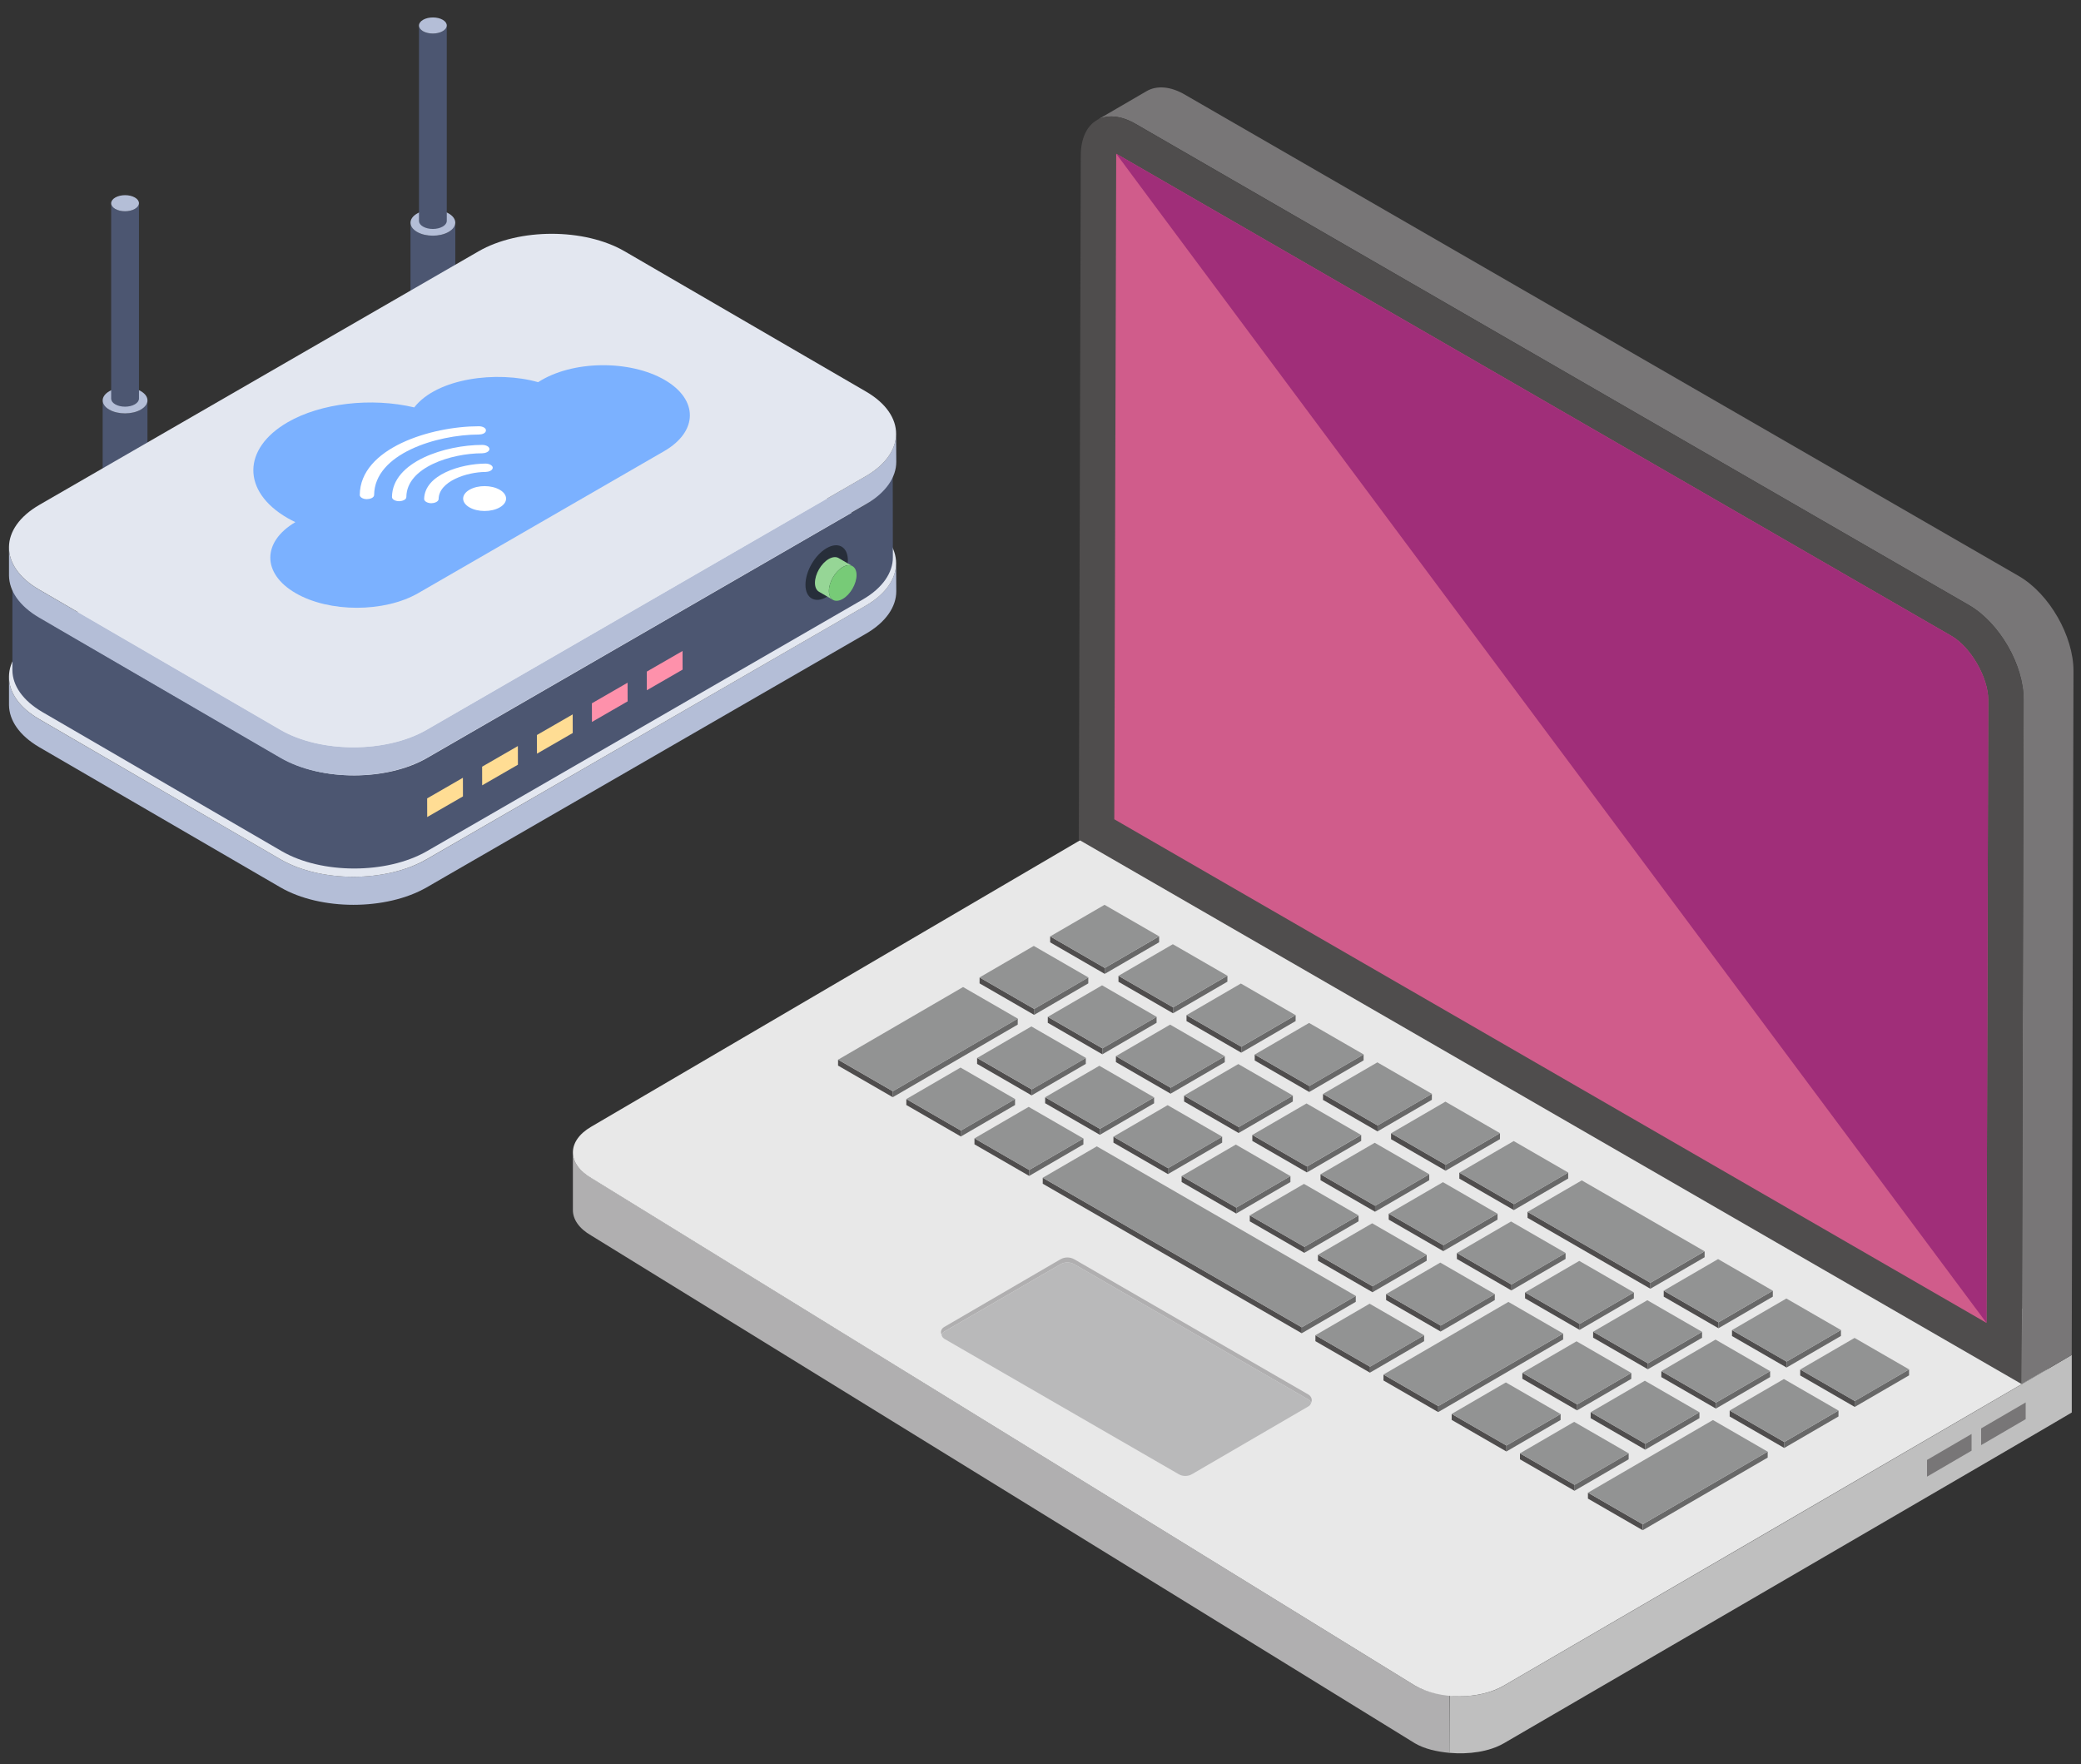 <svg width="105" height="89" viewBox="0 0 105 89" fill="none" xmlns="http://www.w3.org/2000/svg">
<rect x="0" y="0" width="105" height="89" fill="#333333" stroke="none"/>
<path d="M104.534 68.359V71.264C104.43 71.351 75.882 87.951 75.882 87.951C75.139 88.383 74.101 88.521 73.133 88.435L73.15 85.548C74.118 85.651 75.139 85.478 75.882 85.046C75.882 85.046 104.43 68.446 104.534 68.359Z" fill="#BFBFBF"/>
<path d="M102.208 70.757V71.6L99.961 72.91V72.066L102.208 70.757Z" fill="#787677"/>
<path d="M99.478 72.347V73.191L97.231 74.501V73.657L99.478 72.347Z" fill="#787677"/>
<path d="M29.835 59.424L71.395 85.043C71.889 85.325 72.507 85.463 73.141 85.522V88.437C72.504 88.378 71.885 88.24 71.395 87.955L29.835 62.337C29.21 61.98 28.906 61.515 28.906 61.051V58.138C28.906 58.602 29.21 59.068 29.835 59.424Z" fill="#B0AFB0"/>
<path d="M103.072 66.61C104.316 67.328 104.322 68.487 103.087 69.206L75.877 85.044C74.641 85.762 72.64 85.762 71.396 85.044L29.833 59.434C28.601 58.723 28.595 57.564 29.83 56.846L55.41 41.859C56.646 41.141 58.647 41.141 59.879 41.852L103.072 66.61Z" fill="#E8E8E8"/>
<path d="M55.344 6.059C55.844 5.772 56.541 5.808 57.309 6.255L99.35 30.532C100.887 31.426 102.12 33.552 102.102 35.322L102.012 69.826L104.532 68.361L104.621 33.856C104.621 32.087 103.406 29.961 101.869 29.067L59.811 4.79C59.061 4.343 58.364 4.308 57.863 4.593L55.344 6.059Z" fill="#787677"/>
<path d="M99.355 30.535C100.883 31.418 102.112 33.558 102.107 35.315L102.009 69.832L54.434 42.364L54.532 7.847C54.536 6.09 55.773 5.373 57.301 6.256L99.355 30.535Z" fill="#4F4D4D"/>
<path d="M100.319 35.31C100.323 34.184 99.436 32.646 98.461 32.083C98.461 32.083 56.348 7.77 56.32 7.756C56.32 7.785 56.223 41.334 56.223 41.334L100.23 66.742L100.319 35.31Z" fill="#D05C8B"/>
<path d="M100.319 35.31C100.323 34.184 99.436 32.646 98.461 32.083C98.461 32.083 56.348 7.77 56.32 7.756C56.32 7.785 100.23 66.742 100.23 66.742L100.319 35.31Z" fill="#A02E79"/>
<path d="M58.486 47.239L58.485 47.54L55.742 49.134L55.743 48.834L58.486 47.239Z" fill="#686868"/>
<path d="M55.742 48.834L55.741 49.134L52.988 47.544L52.989 47.244L55.742 48.834Z" fill="#4F4D4D"/>
<path d="M58.484 47.239L55.742 48.834L52.988 47.244L55.731 45.65L58.484 47.239Z" fill="#929393"/>
<path d="M61.931 49.227L61.93 49.528L59.188 51.122L59.188 50.822L61.931 49.227Z" fill="#686868"/>
<path d="M59.187 50.822L59.187 51.122L56.434 49.533L56.434 49.232L59.187 50.822Z" fill="#4F4D4D"/>
<path d="M61.93 49.227L59.187 50.822L56.434 49.232L59.177 47.638L61.93 49.227Z" fill="#929393"/>
<path d="M65.373 51.216L65.372 51.516L62.629 53.11L62.63 52.81L65.373 51.216Z" fill="#686868"/>
<path d="M62.629 52.81L62.628 53.11L59.867 51.516L59.868 51.216L62.629 52.81Z" fill="#4F4D4D"/>
<path d="M65.371 51.216L62.628 52.81L59.867 51.216L62.61 49.621L65.371 51.216Z" fill="#929393"/>
<path d="M68.802 53.199L68.802 53.499L66.059 55.093L66.059 54.793L68.802 53.199Z" fill="#686868"/>
<path d="M66.063 54.793L66.062 55.094L63.309 53.504L63.309 53.204L66.063 54.793Z" fill="#4F4D4D"/>
<path d="M68.805 53.199L66.062 54.793L63.309 53.204L66.052 51.61L68.805 53.199Z" fill="#929393"/>
<path d="M72.248 55.187L72.247 55.488L69.504 57.082L69.505 56.781L72.248 55.187Z" fill="#686868"/>
<path d="M69.508 56.781L69.507 57.082L66.754 55.492L66.755 55.192L69.508 56.781Z" fill="#4F4D4D"/>
<path d="M72.25 55.187L69.507 56.781L66.754 55.192L69.497 53.598L72.25 55.187Z" fill="#929393"/>
<path d="M75.685 57.171L75.684 57.471L72.941 59.065L72.942 58.765L75.685 57.171Z" fill="#686868"/>
<path d="M72.942 58.765L72.941 59.065L70.188 57.476L70.188 57.175L72.942 58.765Z" fill="#4F4D4D"/>
<path d="M75.684 57.171L72.941 58.765L70.188 57.175L72.931 55.581L75.684 57.171Z" fill="#929393"/>
<path d="M79.127 59.159L79.126 59.459L76.383 61.053L76.384 60.753L79.127 59.159Z" fill="#686868"/>
<path d="M76.387 60.753L76.386 61.053L73.633 59.464L73.634 59.163L76.387 60.753Z" fill="#4F4D4D"/>
<path d="M79.129 59.159L76.386 60.753L73.633 59.163L76.376 57.569L79.129 59.159Z" fill="#929393"/>
<path d="M86.01 63.13L86.009 63.431L83.273 65.02L83.274 64.72L86.01 63.13Z" fill="#686868"/>
<path d="M83.272 64.72L83.271 65.02L77.074 61.443L77.075 61.142L83.272 64.72Z" fill="#4F4D4D"/>
<path d="M86.006 63.13L83.271 64.72L77.074 61.142L79.81 59.553L86.006 63.13Z" fill="#929393"/>
<path d="M89.451 65.118L89.45 65.419L86.707 67.013L86.708 66.713L89.451 65.118Z" fill="#686868"/>
<path d="M86.707 66.713L86.706 67.013L83.945 65.419L83.946 65.118L86.707 66.713Z" fill="#4F4D4D"/>
<path d="M89.449 65.118L86.706 66.712L83.945 65.118L86.688 63.524L89.449 65.118Z" fill="#929393"/>
<path d="M92.888 67.102L92.888 67.402L90.144 68.996L90.145 68.696L92.888 67.102Z" fill="#686868"/>
<path d="M90.145 68.696L90.144 68.996L87.391 67.407L87.391 67.107L90.145 68.696Z" fill="#4F4D4D"/>
<path d="M92.887 67.102L90.144 68.696L87.391 67.106L90.134 65.513L92.887 67.102Z" fill="#929393"/>
<path d="M96.326 69.09L96.325 69.39L93.582 70.984L93.583 70.684L96.326 69.09Z" fill="#686868"/>
<path d="M93.586 70.684L93.585 70.984L90.832 69.395L90.833 69.094L93.586 70.684Z" fill="#4F4D4D"/>
<path d="M96.328 69.09L93.585 70.684L90.832 69.095L93.575 67.501L96.328 69.09Z" fill="#929393"/>
<path d="M54.912 49.313L54.911 49.614L52.176 51.204L52.177 50.903L54.912 49.313Z" fill="#686868"/>
<path d="M52.18 50.903L52.179 51.203L49.426 49.614L49.427 49.313L52.18 50.903Z" fill="#4F4D4D"/>
<path d="M54.914 49.313L52.179 50.903L49.426 49.313L52.161 47.724L54.914 49.313Z" fill="#929393"/>
<path d="M58.358 51.302L58.357 51.602L55.621 53.192L55.622 52.891L58.358 51.302Z" fill="#686868"/>
<path d="M55.621 52.891L55.62 53.192L52.867 51.602L52.868 51.302L55.621 52.891Z" fill="#4F4D4D"/>
<path d="M58.36 51.302L55.624 52.891L52.871 51.302L55.607 49.712L58.36 51.302Z" fill="#929393"/>
<path d="M61.799 53.29L61.798 53.59L59.062 55.18L59.063 54.879L61.799 53.29Z" fill="#686868"/>
<path d="M59.066 54.879L59.066 55.18L56.305 53.586L56.306 53.285L59.066 54.879Z" fill="#4F4D4D"/>
<path d="M61.801 53.289L59.066 54.879L56.305 53.285L59.04 51.695L61.801 53.289Z" fill="#929393"/>
<path d="M65.232 55.273L65.231 55.574L62.496 57.163L62.497 56.863L65.232 55.273Z" fill="#686868"/>
<path d="M62.5 56.863L62.499 57.163L59.746 55.574L59.747 55.273L62.5 56.863Z" fill="#4F4D4D"/>
<path d="M65.235 55.273L62.499 56.863L59.746 55.273L62.481 53.684L65.235 55.273Z" fill="#929393"/>
<path d="M68.681 57.261L68.681 57.562L65.945 59.151L65.946 58.851L68.681 57.261Z" fill="#686868"/>
<path d="M65.942 58.851L65.941 59.151L63.188 57.562L63.188 57.261L65.942 58.851Z" fill="#4F4D4D"/>
<path d="M68.676 57.261L65.941 58.851L63.188 57.261L65.923 55.672L68.676 57.261Z" fill="#929393"/>
<path d="M72.115 59.245L72.114 59.545L69.379 61.135L69.38 60.835L72.115 59.245Z" fill="#686868"/>
<path d="M69.383 60.835L69.382 61.135L66.629 59.545L66.63 59.245L69.383 60.835Z" fill="#4F4D4D"/>
<path d="M72.118 59.245L69.382 60.835L66.629 59.245L69.364 57.656L72.118 59.245Z" fill="#929393"/>
<path d="M75.561 61.233L75.56 61.533L72.824 63.123L72.825 62.822L75.561 61.233Z" fill="#686868"/>
<path d="M72.824 62.822L72.823 63.123L70.07 61.533L70.071 61.233L72.824 62.822Z" fill="#4F4D4D"/>
<path d="M75.559 61.233L72.823 62.822L70.07 61.233L72.806 59.643L75.559 61.233Z" fill="#929393"/>
<path d="M78.994 63.216L78.993 63.517L76.258 65.106L76.259 64.806L78.994 63.216Z" fill="#686868"/>
<path d="M76.262 64.806L76.261 65.106L73.508 63.517L73.509 63.217L76.262 64.806Z" fill="#4F4D4D"/>
<path d="M78.996 63.216L76.261 64.806L73.508 63.217L76.243 61.627L78.996 63.216Z" fill="#929393"/>
<path d="M82.439 65.204L82.439 65.505L79.703 67.095L79.704 66.794L82.439 65.204Z" fill="#686868"/>
<path d="M79.703 66.794L79.702 67.095L76.949 65.505L76.95 65.205L79.703 66.794Z" fill="#4F4D4D"/>
<path d="M82.438 65.205L79.702 66.794L76.949 65.205L79.685 63.615L82.438 65.205Z" fill="#929393"/>
<path d="M85.881 67.193L85.88 67.493L83.144 69.083L83.145 68.782L85.881 67.193Z" fill="#686868"/>
<path d="M83.145 68.782L83.144 69.082L80.383 67.488L80.384 67.188L83.145 68.782Z" fill="#4F4D4D"/>
<path d="M85.879 67.193L83.144 68.782L80.383 67.188L83.118 65.599L85.879 67.193Z" fill="#929393"/>
<path d="M89.314 69.176L89.314 69.476L86.578 71.066L86.579 70.766L89.314 69.176Z" fill="#686868"/>
<path d="M86.578 70.766L86.577 71.066L83.824 69.477L83.825 69.176L86.578 70.766Z" fill="#4F4D4D"/>
<path d="M89.313 69.176L86.577 70.766L83.824 69.176L86.56 67.586L89.313 69.176Z" fill="#929393"/>
<path d="M92.764 71.164L92.763 71.464L90.027 73.054L90.028 72.754L92.764 71.164Z" fill="#686868"/>
<path d="M90.028 72.754L90.027 73.054L87.273 71.465L87.274 71.164L90.028 72.754Z" fill="#4F4D4D"/>
<path d="M92.762 71.164L90.027 72.754L87.273 71.164L90.009 69.575L92.762 71.164Z" fill="#929393"/>
<path d="M51.352 51.392L51.351 51.693L45.047 55.356L45.048 55.056L51.352 51.392Z" fill="#686868"/>
<path d="M45.047 55.056L45.046 55.356L42.285 53.762L42.286 53.461L45.047 55.056Z" fill="#4F4D4D"/>
<path d="M51.354 51.392L45.05 55.056L42.289 53.462L48.593 49.798L51.354 51.392Z" fill="#929393"/>
<path d="M54.787 53.376L54.786 53.676L52.051 55.266L52.052 54.965L54.787 53.376Z" fill="#686868"/>
<path d="M52.055 54.965L52.054 55.266L49.301 53.676L49.302 53.376L52.055 54.965Z" fill="#4F4D4D"/>
<path d="M54.793 53.376L52.058 54.965L49.305 53.376L52.04 51.786L54.793 53.376Z" fill="#929393"/>
<path d="M58.232 55.364L58.231 55.664L55.496 57.254L55.497 56.953L58.232 55.364Z" fill="#686868"/>
<path d="M55.496 56.953L55.495 57.254L52.734 55.66L52.735 55.359L55.496 56.953Z" fill="#4F4D4D"/>
<path d="M58.23 55.364L55.495 56.953L52.734 55.359L55.469 53.77L58.23 55.364Z" fill="#929393"/>
<path d="M61.666 57.347L61.665 57.648L58.93 59.237L58.931 58.937L61.666 57.347Z" fill="#686868"/>
<path d="M58.934 58.937L58.933 59.237L56.18 57.648L56.181 57.347L58.934 58.937Z" fill="#4F4D4D"/>
<path d="M61.668 57.347L58.933 58.937L56.18 57.347L58.915 55.758L61.668 57.347Z" fill="#929393"/>
<path d="M65.111 59.335L65.11 59.636L62.375 61.225L62.376 60.925L65.111 59.335Z" fill="#686868"/>
<path d="M62.375 60.925L62.374 61.225L59.621 59.636L59.622 59.335L62.375 60.925Z" fill="#4F4D4D"/>
<path d="M65.109 59.336L62.374 60.925L59.621 59.335L62.356 57.746L65.109 59.336Z" fill="#929393"/>
<path d="M68.548 61.319L68.547 61.619L65.812 63.209L65.813 62.908L68.548 61.319Z" fill="#686868"/>
<path d="M65.813 62.908L65.812 63.209L63.059 61.619L63.059 61.319L65.813 62.908Z" fill="#4F4D4D"/>
<path d="M68.547 61.319L65.812 62.908L63.059 61.319L65.794 59.73L68.547 61.319Z" fill="#929393"/>
<path d="M71.986 63.307L71.985 63.608L69.25 65.197L69.251 64.896L71.986 63.307Z" fill="#686868"/>
<path d="M69.254 64.897L69.253 65.197L66.5 63.607L66.501 63.307L69.254 64.897Z" fill="#4F4D4D"/>
<path d="M71.988 63.307L69.253 64.896L66.5 63.307L69.235 61.718L71.988 63.307Z" fill="#929393"/>
<path d="M75.423 65.29L75.422 65.591L72.688 67.18L72.688 66.88L75.423 65.29Z" fill="#686868"/>
<path d="M72.692 66.88L72.691 67.18L69.938 65.591L69.938 65.29L72.692 66.88Z" fill="#4F4D4D"/>
<path d="M75.426 65.291L72.691 66.88L69.938 65.29L72.672 63.701L75.426 65.291Z" fill="#929393"/>
<path d="M51.216 55.45L51.215 55.751L48.48 57.34L48.481 57.039L51.216 55.45Z" fill="#686868"/>
<path d="M48.484 57.039L48.484 57.34L45.73 55.75L45.731 55.45L48.484 57.039Z" fill="#4F4D4D"/>
<path d="M51.219 55.45L48.484 57.039L45.73 55.45L48.465 53.861L51.219 55.45Z" fill="#929393"/>
<path d="M54.665 57.438L54.665 57.738L51.93 59.328L51.93 59.027L54.665 57.438Z" fill="#686868"/>
<path d="M51.93 59.027L51.929 59.328L49.168 57.734L49.169 57.433L51.93 59.027Z" fill="#4F4D4D"/>
<path d="M54.664 57.438L51.929 59.027L49.168 57.433L51.903 55.844L54.664 57.438Z" fill="#929393"/>
<path d="M68.408 65.381L68.407 65.681L65.68 67.267L65.681 66.966L68.408 65.381Z" fill="#686868"/>
<path d="M65.682 66.966L65.681 67.266L52.613 59.722L52.614 59.421L65.682 66.966Z" fill="#4F4D4D"/>
<path d="M68.408 65.381L65.681 66.966L52.613 59.421L55.341 57.836L68.408 65.381Z" fill="#929393"/>
<path d="M71.857 67.365L71.856 67.665L69.121 69.254L69.122 68.954L71.857 67.365Z" fill="#686868"/>
<path d="M69.125 68.954L69.124 69.255L66.371 67.665L66.372 67.365L69.125 68.954Z" fill="#4F4D4D"/>
<path d="M71.859 67.365L69.124 68.954L66.371 67.365L69.106 65.775L71.859 67.365Z" fill="#929393"/>
<path d="M78.871 67.279L78.871 67.579L72.566 71.243L72.567 70.942L78.871 67.279Z" fill="#686868"/>
<path d="M72.567 70.942L72.566 71.243L69.805 69.648L69.806 69.348L72.567 70.942Z" fill="#4F4D4D"/>
<path d="M78.87 67.279L72.566 70.942L69.805 69.348L76.109 65.685L78.87 67.279Z" fill="#929393"/>
<path d="M82.31 69.266L82.309 69.567L79.574 71.156L79.575 70.856L82.31 69.266Z" fill="#686868"/>
<path d="M79.574 70.856L79.573 71.156L76.812 69.562L76.813 69.262L79.574 70.856Z" fill="#4F4D4D"/>
<path d="M82.308 69.267L79.573 70.856L76.812 69.262L79.547 67.672L82.308 69.267Z" fill="#929393"/>
<path d="M85.748 71.25L85.747 71.551L83.012 73.14L83.013 72.84L85.748 71.25Z" fill="#686868"/>
<path d="M83.012 72.84L83.011 73.14L80.258 71.55L80.259 71.25L83.012 72.84Z" fill="#4F4D4D"/>
<path d="M85.746 71.25L83.011 72.84L80.258 71.25L82.993 69.661L85.746 71.25Z" fill="#929393"/>
<path d="M78.744 71.341L78.743 71.641L76.008 73.231L76.009 72.93L78.744 71.341Z" fill="#686868"/>
<path d="M76.008 72.93L76.007 73.231L73.246 71.637L73.247 71.336L76.008 72.93Z" fill="#4F4D4D"/>
<path d="M78.742 71.341L76.007 72.93L73.246 71.336L75.981 69.747L78.742 71.341Z" fill="#929393"/>
<path d="M82.177 73.325L82.176 73.625L79.441 75.214L79.442 74.914L82.177 73.325Z" fill="#686868"/>
<path d="M79.445 74.914L79.445 75.214L76.691 73.625L76.692 73.325L79.445 74.914Z" fill="#4F4D4D"/>
<path d="M82.18 73.325L79.445 74.914L76.691 73.325L79.426 71.735L82.18 73.325Z" fill="#929393"/>
<path d="M89.192 73.238L89.191 73.539L82.887 77.202L82.888 76.902L89.192 73.238Z" fill="#686868"/>
<path d="M82.883 76.902L82.882 77.202L80.121 75.608L80.122 75.308L82.883 76.902Z" fill="#4F4D4D"/>
<path d="M89.19 73.239L82.886 76.902L80.125 75.308L86.429 71.644L89.19 73.239Z" fill="#929393"/>
<path d="M47.639 66.951L53.514 63.53C53.73 63.413 53.981 63.413 54.198 63.53L66.013 70.355C66.18 70.456 66.231 70.64 66.147 70.79C66.13 70.706 66.097 70.656 66.013 70.606L54.198 63.78C53.981 63.663 53.73 63.663 53.514 63.78L47.639 67.184C47.572 67.218 47.539 67.268 47.506 67.335C47.439 67.202 47.489 67.035 47.639 66.951Z" fill="#B0AFB0"/>
<path d="M53.516 63.78C53.733 63.663 53.983 63.663 54.2 63.78L66.016 70.606C66.099 70.656 66.133 70.706 66.149 70.79C66.132 70.856 66.082 70.923 66.016 70.957L60.141 74.377C59.941 74.495 59.674 74.495 59.474 74.377L47.658 67.552C47.575 67.502 47.508 67.418 47.508 67.335C47.541 67.269 47.575 67.218 47.641 67.184L53.516 63.78Z" fill="#B9B9BA"/>
<g clip-path="url(#clip0_4079_5207)">
<path d="M5.18 20.205V24.567C5.18 24.733 5.291 24.899 5.509 25.026C5.949 25.282 6.665 25.282 7.108 25.026C7.331 24.898 7.442 24.729 7.441 24.56V20.199C7.441 20.367 7.33 20.537 7.108 20.665C6.665 20.921 5.949 20.921 5.509 20.665C5.291 20.539 5.181 20.372 5.18 20.205Z" fill="#4C5671"/>
<path d="M5.514 19.739C5.957 19.483 6.673 19.483 7.113 19.739C7.553 19.995 7.551 20.409 7.107 20.665C6.665 20.921 5.949 20.921 5.509 20.665C5.069 20.409 5.071 19.995 5.514 19.739Z" fill="#B4BED7"/>
<path d="M5.609 10.255V20.114C5.609 20.217 5.677 20.321 5.813 20.399C6.086 20.558 6.53 20.558 6.805 20.399C6.943 20.319 7.013 20.214 7.012 20.11V10.251C7.012 10.355 6.943 10.46 6.805 10.54C6.53 10.699 6.086 10.699 5.813 10.54C5.677 10.461 5.61 10.358 5.609 10.255Z" fill="#4C5671"/>
<path d="M5.816 9.966C6.091 9.807 6.535 9.807 6.808 9.966C7.081 10.124 7.079 10.382 6.804 10.54C6.529 10.699 6.086 10.699 5.812 10.54C5.539 10.382 5.541 10.124 5.816 9.966Z" fill="#B4BED7"/>
<path d="M20.712 11.238V15.599C20.712 15.766 20.822 15.931 21.041 16.059C21.48 16.315 22.197 16.315 22.639 16.059C22.862 15.931 22.974 15.761 22.973 15.593V11.232C22.973 11.4 22.861 11.569 22.639 11.698C22.197 11.954 21.48 11.954 21.041 11.698C20.822 11.571 20.713 11.405 20.712 11.238Z" fill="#4C5671"/>
<path d="M21.045 10.773C21.488 10.517 22.204 10.517 22.644 10.773C23.084 11.028 23.082 11.443 22.639 11.699C22.196 11.955 21.48 11.955 21.04 11.699C20.6 11.443 20.603 11.028 21.045 10.773Z" fill="#B4BED7"/>
<path d="M21.14 1.288V11.147C21.14 11.25 21.208 11.354 21.344 11.432C21.617 11.591 22.061 11.591 22.336 11.432C22.475 11.352 22.544 11.247 22.543 11.142V1.284C22.543 1.389 22.475 1.494 22.336 1.574C22.061 1.732 21.617 1.732 21.344 1.574C21.208 1.495 21.141 1.392 21.14 1.289V1.288Z" fill="#4C5671"/>
<path d="M21.347 0.999C21.622 0.841 22.066 0.841 22.339 0.999C22.612 1.158 22.611 1.415 22.335 1.574C22.06 1.732 21.617 1.732 21.343 1.574C21.07 1.415 21.072 1.158 21.347 0.999Z" fill="#B4BED7"/>
<path d="M0.454 34.157V35.573C0.463 36.337 0.967 37.101 1.974 37.693L14.152 44.771C16.177 45.943 19.486 45.943 21.527 44.771L43.685 31.977C44.71 31.386 45.223 30.604 45.223 29.832L45.214 28.416C45.214 29.19 44.701 29.971 43.676 30.561L21.526 43.355C19.485 44.528 16.176 44.528 14.152 43.355L1.965 36.276C0.958 35.686 0.454 34.922 0.454 34.157Z" fill="#B4BED7"/>
<path d="M1.99 32.002C-0.05 33.18 -0.061 35.095 1.967 36.273L14.149 43.352C16.176 44.531 19.482 44.531 21.523 43.352L43.677 30.562C45.718 29.385 45.729 27.469 43.701 26.291L31.519 19.212C29.491 18.034 26.186 18.034 24.145 19.212L1.989 32.002H1.99Z" fill="#E3E7F0"/>
<path d="M0.626 29.122V33.819C0.634 34.577 1.135 35.335 2.135 35.922L14.219 42.946C16.228 44.109 19.512 44.109 21.537 42.946L43.525 30.25C44.542 29.663 45.051 28.888 45.051 28.121L45.043 23.425C45.043 24.192 44.534 24.968 43.517 25.554L21.537 38.249C19.511 39.412 16.227 39.412 14.219 38.249L2.127 31.225C1.126 30.639 0.627 29.88 0.627 29.122H0.626Z" fill="#4C5671"/>
<path d="M0.454 27.624V29.04C0.463 29.805 0.967 30.569 1.974 31.16L14.152 38.238C16.177 39.41 19.486 39.41 21.527 38.238L43.685 25.444C44.71 24.853 45.223 24.072 45.223 23.299L45.214 21.884C45.214 22.657 44.701 23.439 43.676 24.029L21.526 36.823C19.485 37.995 16.176 37.995 14.152 36.823L1.965 29.744C0.958 29.153 0.454 28.389 0.454 27.624Z" fill="#B4BED7"/>
<path d="M1.99 25.47C-0.05 26.648 -0.061 28.562 1.967 29.741L14.149 36.82C16.176 37.999 19.482 37.999 21.523 36.82L43.677 24.03C45.718 22.852 45.729 20.937 43.701 19.759L31.519 12.68C29.491 11.501 26.186 11.501 24.145 12.68L1.989 25.47H1.99Z" fill="#E3E7F0"/>
<path d="M23.357 39.24L23.359 40.181L21.555 41.222L21.552 40.281L23.357 39.24Z" fill="#FFDD94"/>
<path d="M26.13 37.64L26.133 38.581L24.328 39.622L24.326 38.681L26.13 37.64Z" fill="#FFDD94"/>
<path d="M28.896 36.042L28.898 36.983L27.094 38.024L27.091 37.083L28.896 36.042Z" fill="#FFDD94"/>
<path d="M31.665 34.444L31.668 35.385L29.868 36.424L29.865 35.483L31.665 34.444Z" fill="#FE91AB"/>
<path d="M34.439 32.843L34.441 33.784L32.637 34.825L32.634 33.884L34.439 32.843Z" fill="#FE91AB"/>
<path d="M41.707 27.657C42.298 27.315 42.779 27.589 42.781 28.269C42.783 28.948 42.306 29.776 41.715 30.117C41.123 30.459 40.642 30.184 40.641 29.505C40.639 28.825 41.116 27.998 41.707 27.657Z" fill="#272E3A"/>
<path d="M42.312 28.155C42.185 28.081 42.009 28.092 41.815 28.203C41.43 28.426 41.118 28.965 41.12 29.408C41.12 29.627 41.198 29.782 41.323 29.855L42.027 30.264C41.903 30.191 41.824 30.036 41.824 29.817C41.823 29.374 42.134 28.835 42.519 28.612C42.713 28.5 42.889 28.49 43.016 28.564L42.312 28.155Z" fill="#96D696"/>
<path d="M42.519 28.613C42.904 28.391 43.218 28.57 43.219 29.012C43.22 29.455 42.909 29.994 42.524 30.216C42.138 30.439 41.825 30.26 41.824 29.817C41.823 29.375 42.134 28.835 42.519 28.613Z" fill="#77CB77"/>
<path d="M14.903 26.343C13.221 27.337 13.212 28.935 14.913 29.923C16.614 30.911 19.393 30.911 21.106 29.923L33.51 22.762C35.232 21.767 35.241 20.158 33.54 19.17C31.787 18.151 28.867 18.169 27.152 19.282C25.064 18.69 22.047 19.079 20.902 20.554C18.739 20.045 16.193 20.335 14.521 21.3C12.215 22.632 12.202 24.798 14.494 26.129C14.627 26.207 14.769 26.278 14.902 26.343H14.903Z" fill="#7BB1FF"/>
<path d="M23.69 24.709C23.263 24.955 23.262 25.352 23.685 25.597C24.104 25.841 24.792 25.843 25.218 25.597C25.645 25.352 25.637 24.955 25.218 24.712C24.795 24.466 24.116 24.463 23.69 24.709Z" fill="white"/>
<path d="M18.152 24.974C18.156 25.089 18.317 25.183 18.511 25.183C18.658 25.183 18.876 25.117 18.877 24.972C18.895 22.893 22.041 21.928 24.158 21.923C24.312 21.923 24.518 21.864 24.519 21.715C24.525 21.6 24.364 21.506 24.16 21.506C21.757 21.506 18.166 22.605 18.153 24.974H18.152Z" fill="white"/>
<path d="M19.778 25.076C19.778 25.193 19.938 25.287 20.142 25.287C20.284 25.285 20.501 25.22 20.503 25.078C20.511 23.57 22.787 22.868 24.329 22.869C24.471 22.869 24.694 22.8 24.695 22.658C24.695 22.541 24.535 22.447 24.332 22.447C22.484 22.447 19.794 23.285 19.778 25.076Z" fill="white"/>
<path d="M21.401 25.178C21.404 25.292 21.566 25.386 21.764 25.389C21.909 25.387 22.124 25.32 22.131 25.178C22.141 24.279 23.562 23.813 24.497 23.811C24.646 23.807 24.85 23.749 24.863 23.6C24.86 23.485 24.698 23.391 24.5 23.389C23.249 23.397 21.42 23.949 21.401 25.178Z" fill="white"/>
</g>
<defs>
<clipPath id="clip0_4079_5207">
<rect width="44.77" height="44.77" fill="white" transform="matrix(-1 0 0 1 45.223 0.88)"/>
</clipPath>
</defs>
</svg>
